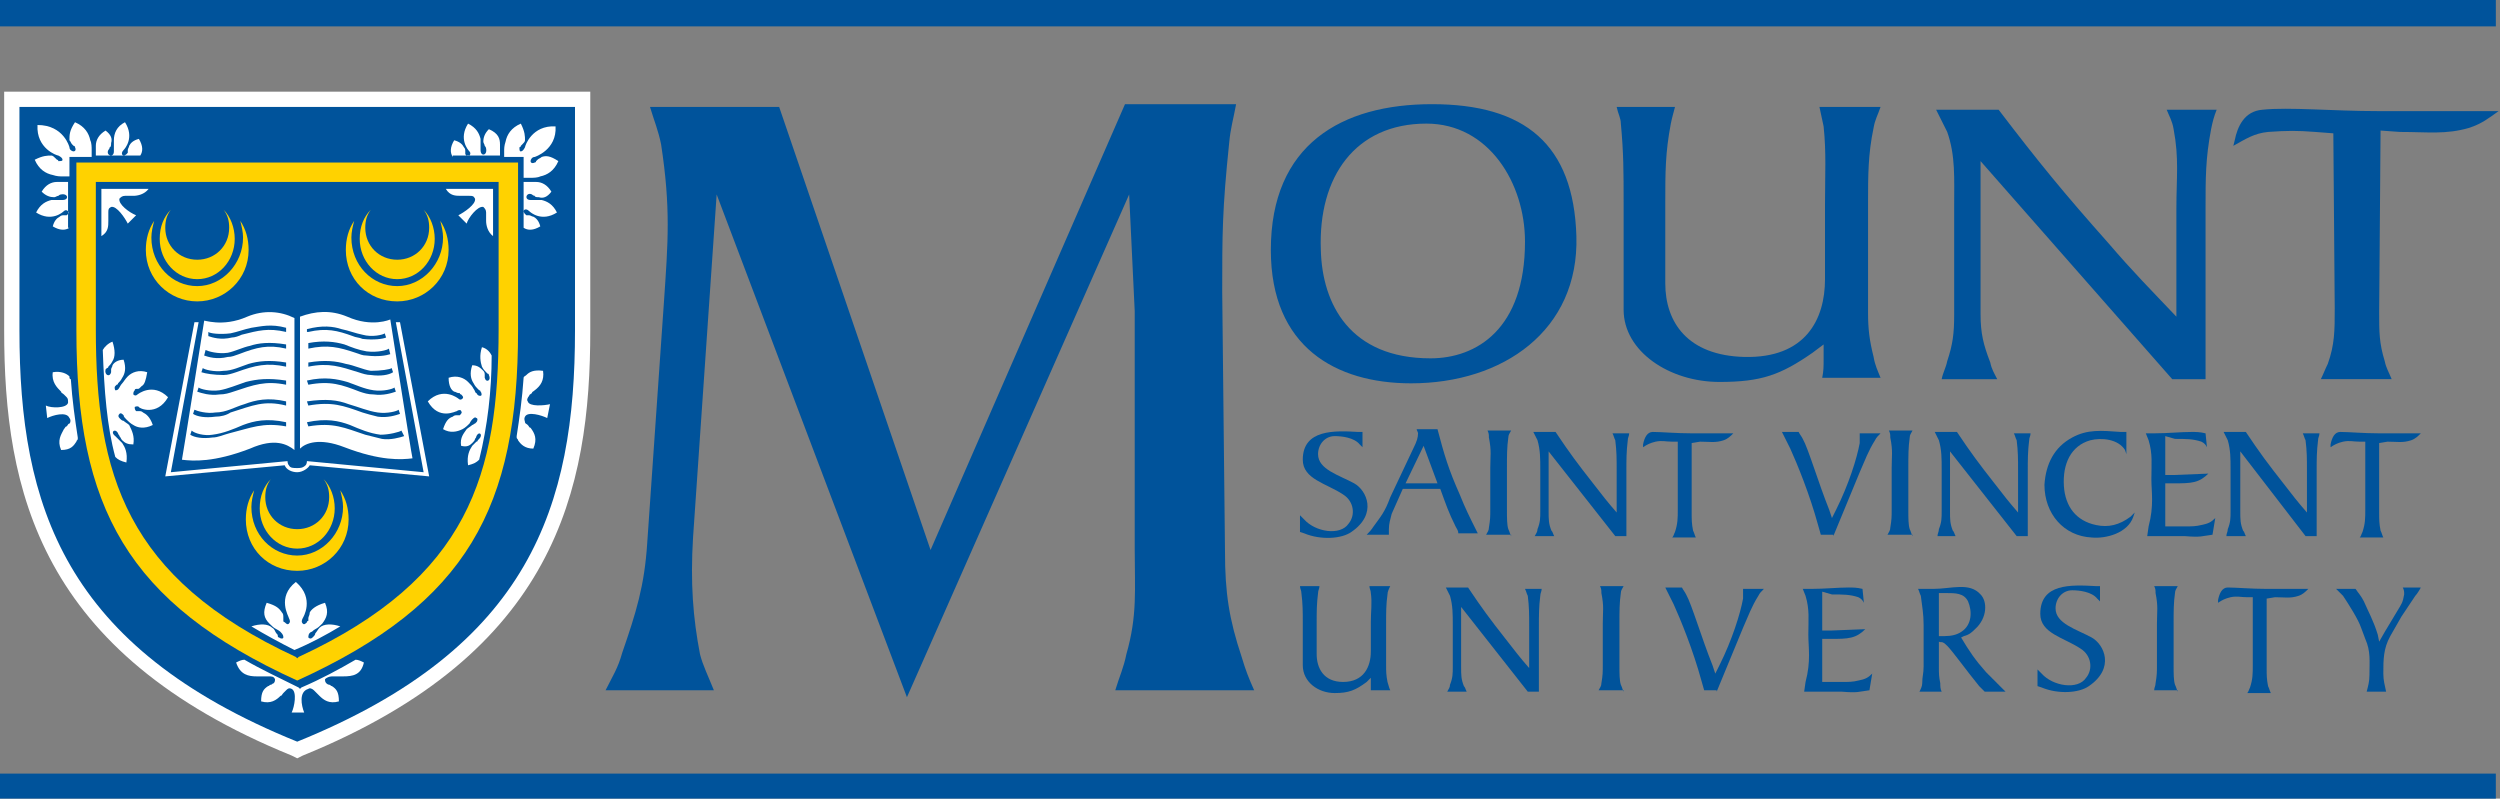 <?xml version="1.0" encoding="utf-8"?>
<!-- Generator: Adobe Illustrator 18.1.0, SVG Export Plug-In . SVG Version: 6.00 Build 0)  -->
<!DOCTYPE svg PUBLIC "-//W3C//DTD SVG 1.1//EN" "http://www.w3.org/Graphics/SVG/1.1/DTD/svg11.dtd">
<svg version="1.1" xmlns="http://www.w3.org/2000/svg" xmlns:xlink="http://www.w3.org/1999/xlink" x="0px" y="0px"
	 viewBox="0 0 180 57.5" enable-background="new 0 0 180 57.5" xml:space="preserve">
<rect x="0" y="0" width="180" height="57.5" fill="#808080" stroke="none"/>
<g id="Background" display="none">
	<rect x="-83.3" y="-151.5" display="inline" fill="#BCBEC0" width="360" height="360"/>
</g>
<g id="Logo">
	<g>
		<g>
			<g>
				<path fill-rule="evenodd" clip-rule="evenodd" fill="#00539B" d="M21.2,53.9C4.3,47,0.9,36.9,0.9,23.8V7.1h41v16.7
					c0,13.1-3.5,23.3-20.3,30.1L21.4,54L21.2,53.9z"/>
				<path fill="#FFFFFF" d="M41.4,7.7v16.1c0,12.6-3.2,22.8-20,29.6c-16.8-6.8-20-17-20-29.6V7.7H41.4 M42.5,6.6h-1.1h-40H0.3v1.1
					v16.1C0.3,35.3,2.8,47,21,54.4l0.4,0.2l0.4-0.2C40,47,42.5,35.3,42.5,23.8V7.7V6.6L42.5,6.6z"/>
			</g>
			<g>
				<path fill-rule="evenodd" clip-rule="evenodd" fill="#FFFFFF" d="M28.8,23.2l2.1,11.1l-8.6-0.8c-0.1,0.2-0.5,0.5-0.9,0.5
					c-0.4,0-0.8-0.2-0.9-0.5l-8.6,0.8L14,23.2h0.3l-2,10.8l8.4-0.8c0,0,0,0.2,0.1,0.3c0.1,0.2,0.3,0.2,0.6,0.2c0.2,0,0.4,0,0.6-0.2
					c0.1-0.1,0.1-0.3,0.1-0.3l8.4,0.8l-2-10.8H28.8z"/>
				<path fill-rule="evenodd" clip-rule="evenodd" fill="#FFFFFF" d="M20.6,29.2l0-0.3c-1.3-0.3-2.2-0.1-3,0.2
					c-0.7,0.2-1.3,0.6-2.1,0.6c-0.6,0.1-1.3-0.1-1.5-0.2l-0.1,0.3c0.3,0.2,0.9,0.3,1.6,0.2c0.4,0,0.8-0.1,1.1-0.3
					C18.2,29.2,19,28.8,20.6,29.2z M20.6,30.7l0-0.3c-1.4-0.3-2.3-0.1-3.1,0.2c-0.7,0.3-1.4,0.6-2.2,0.7c-0.6,0.1-1.3-0.1-1.5-0.3
					l-0.1,0.3c0.3,0.2,0.9,0.3,1.6,0.2c0.4,0,0.8-0.2,1.2-0.3C18.1,30.8,18.9,30.4,20.6,30.7z M20.6,23.9v-0.3
					c-1.1-0.3-1.8-0.1-2.5,0c-0.5,0.1-1,0.3-1.5,0.4c-0.8,0.1-1.5,0-1.6-0.1L15,24.2c0.3,0.1,0.9,0.3,1.7,0.1c0.2,0,0.5-0.1,0.7-0.2
					C18.6,23.8,19.3,23.6,20.6,23.9z M20.6,25.1v-0.3c-1.2-0.2-2-0.1-2.6,0.1c-0.5,0.1-1.1,0.4-1.6,0.5c-0.7,0.1-1.4-0.1-1.6-0.2
					l-0.1,0.4c0.3,0.1,0.9,0.3,1.7,0.1c0.3,0,0.5-0.1,0.8-0.2C18.5,25,19.3,24.8,20.6,25.1z M20.6,26.4l0-0.3
					c-1.2-0.2-2-0.1-2.7,0.1c-0.6,0.2-1.2,0.5-1.8,0.5c-0.7,0.1-1.4-0.1-1.5-0.2l-0.1,0.3c0.3,0.1,0.9,0.2,1.6,0.2
					c0.3,0,0.6-0.1,0.9-0.2C18.4,26.3,19.2,26.1,20.6,26.4z M20.6,27.7l0-0.3c-1.3-0.2-2.1-0.1-2.9,0.1c-0.6,0.2-1.3,0.5-1.9,0.6
					c-0.7,0.1-1.4-0.1-1.5-0.2l-0.1,0.3c0.3,0.1,0.9,0.3,1.6,0.2c0.4,0,0.7-0.1,1-0.2C18.3,27.7,19.1,27.4,20.6,27.7z M17.8,22.8
					c1.2-0.5,2.4-0.4,3.4,0.1v9.5c-0.5-0.4-1.4-0.9-3.2-0.1c-2.6,1-4.1,0.9-4.9,0.8c0.1-0.5,1.6-10,1.6-10
					C14.6,23,16,23.6,17.8,22.8z"/>
				<path fill-rule="evenodd" clip-rule="evenodd" fill="#FFFFFF" d="M22.2,30.7c1.8-0.3,2.6,0.1,4.1,0.6c0.4,0.1,0.8,0.2,1.2,0.3
					c0.6,0.1,1.3-0.1,1.6-0.2L28.9,31c-0.1,0.1-0.9,0.3-1.5,0.3c-0.8-0.1-1.5-0.4-2.2-0.7c-0.8-0.3-1.7-0.5-3.1-0.2L22.2,30.7z
					 M22.2,29.2c1.7-0.3,2.5,0,3.9,0.5c0.3,0.1,0.7,0.2,1.1,0.3c0.7,0.1,1.3-0.1,1.6-0.2l-0.1-0.3c-0.1,0.1-0.8,0.3-1.5,0.2
					c-0.7-0.1-1.4-0.4-2.1-0.6c-0.8-0.3-1.6-0.4-3-0.2L22.2,29.2z M22.2,23.9c1.3-0.3,2.1-0.1,3.2,0.3c0.2,0.1,0.5,0.1,0.7,0.2
					c0.8,0.1,1.5,0,1.7-0.1l-0.1-0.3c-0.1,0.1-0.9,0.3-1.6,0.1c-0.5-0.1-1-0.3-1.5-0.4c-0.6-0.2-1.4-0.3-2.5,0V23.9z M22.2,25.1
					c1.4-0.3,2.2-0.1,3.4,0.3c0.3,0.1,0.5,0.2,0.8,0.2c0.8,0.1,1.4,0,1.7-0.1L28,25.1c-0.1,0.1-0.8,0.3-1.6,0.2
					c-0.6-0.1-1.1-0.3-1.6-0.5c-0.7-0.2-1.5-0.3-2.6-0.1V25.1z M22.2,26.4c1.5-0.3,2.3,0,3.6,0.4c0.3,0.1,0.6,0.2,0.9,0.2
					c0.7,0.1,1.3,0,1.6-0.2l-0.1-0.3c-0.1,0.1-0.8,0.2-1.5,0.2c-0.6-0.1-1.2-0.4-1.8-0.5c-0.7-0.2-1.5-0.3-2.7-0.1L22.2,26.4z
					 M22.2,27.7c1.6-0.3,2.4,0,3.7,0.5c0.3,0.1,0.6,0.2,1,0.2c0.7,0.1,1.3-0.1,1.6-0.2l-0.1-0.3c-0.1,0.1-0.8,0.3-1.5,0.2
					c-0.7-0.1-1.3-0.4-1.9-0.6c-0.7-0.2-1.6-0.4-2.9-0.1L22.2,27.7z M25,22.8c1.8,0.8,3.1,0.2,3.1,0.2c0,0,1.5,9.6,1.6,10
					c-0.8,0.1-2.3,0.2-4.9-0.8c-1.8-0.7-2.8-0.3-3.2,0.1v-9.5C22.7,22.4,23.8,22.3,25,22.8z"/>
			</g>
			<g>
				<path fill-rule="evenodd" clip-rule="evenodd" fill="#FFFFFF" d="M7.4,25.2c0.1-0.2,0.4-0.5,0.7-0.6c0.2,0.6,0.2,1.1,0,1.4
					c-0.1,0.2-0.2,0.3-0.3,0.4c0,0.1-0.1,0.1-0.1,0.1c0,0-0.1,0.1-0.1,0.1C7.5,27,7.9,27.2,8,26.8c0,0,0-0.1,0-0.2
					c0-0.1,0.1-0.2,0.1-0.3c0.1-0.2,0.4-0.4,0.8-0.4c0.2,0.6,0.1,1-0.1,1.3c-0.1,0.2-0.2,0.3-0.3,0.4c0,0.1-0.1,0.1-0.1,0.1
					c0,0-0.1,0.1-0.1,0.1c-0.1,0.1,0,0.3,0,0.3c0.1,0,0.2,0,0.3-0.2c0,0,0.1-0.2,0.2-0.3c0.1-0.1,0.2-0.3,0.4-0.5
					c0.3-0.3,0.8-0.5,1.4-0.3c-0.1,0.6-0.2,0.9-0.4,1C10,28,10,28,9.9,28c0,0-0.1,0-0.1,0c0,0-0.1,0-0.1,0.1
					c-0.1,0.1-0.1,0.2-0.1,0.3c0.1,0.1,0.2,0.1,0.3,0c0,0,1.1-0.9,2.2,0.2C11.3,30,10,29.4,10,29.3c-0.1-0.1-0.3,0-0.3,0
					c0,0.1,0,0.2,0.1,0.3c0,0,0.1,0,0.1,0c0,0,0.1,0,0.1,0c0.1,0,0.2,0,0.3,0.1c0.2,0.1,0.5,0.3,0.7,0.9c-0.6,0.3-1.1,0.2-1.4,0
					c-0.2-0.1-0.4-0.3-0.5-0.4c-0.1-0.1-0.2-0.2-0.2-0.3c-0.1-0.1-0.2-0.2-0.3-0.1c-0.1,0.1-0.1,0.2,0,0.3c0,0,0.1,0.1,0.1,0.1
					c0,0,0.1,0.1,0.2,0.1c0.1,0.1,0.3,0.2,0.4,0.3C9.5,31,9.7,31.4,9.6,32C9.2,32,9,31.9,8.8,31.7c-0.1-0.1-0.1-0.2-0.2-0.3
					c0-0.1-0.1-0.1-0.1-0.2c-0.2-0.4-0.6-0.1-0.2,0.2c0,0,0.1,0.1,0.1,0.1c0,0,0.1,0.1,0.1,0.1c0.1,0.1,0.2,0.2,0.3,0.3
					c0.2,0.3,0.4,0.7,0.3,1.4c-0.4-0.1-0.6-0.2-0.8-0.4C7.7,30.7,7.5,28.1,7.4,25.2z M3.4,30.1l-0.1-0.9c0.4,0.2,1.5,0.2,1.6-0.2
					c0-0.2,0-0.3-0.1-0.4c-0.1-0.1-0.1-0.1-0.2-0.2c-0.1-0.1-0.2-0.1-0.2-0.2c-0.3-0.3-0.7-0.7-0.6-1.4c0.6-0.1,1,0.1,1.2,0.3
					C5,27.2,5,27.3,5.1,27.3l0,0c0.1,1.5,0.3,2.9,0.5,4.2l0,0.1c0,0.1-0.1,0.1-0.1,0.2c-0.2,0.3-0.4,0.6-1.1,0.6
					c-0.3-0.7,0-1.1,0.2-1.5c0.1-0.1,0.1-0.2,0.2-0.2c0.1-0.1,0.1-0.2,0.2-0.2c0.1-0.1,0.1-0.3,0-0.4C4.8,29.6,3.8,29.9,3.4,30.1z"
					/>
				<path fill-rule="evenodd" clip-rule="evenodd" fill="#FFFFFF" d="M34.5,33.1c-0.2,0.2-0.4,0.3-0.8,0.4c-0.1-0.7,0.1-1.1,0.3-1.4
					c0.1-0.1,0.2-0.2,0.3-0.3c0.1,0,0.1-0.1,0.1-0.1c0,0,0.1-0.1,0.1-0.1c0.3-0.3,0-0.6-0.2-0.2c0,0,0,0.1-0.1,0.2
					c0,0.1-0.1,0.2-0.2,0.3c-0.2,0.2-0.4,0.3-0.8,0.2c-0.1-0.6,0.2-0.9,0.4-1.2c0.1-0.1,0.3-0.2,0.4-0.3c0.1,0,0.1-0.1,0.2-0.1
					c0,0,0.1-0.1,0.1-0.1c0.1-0.1,0.1-0.3,0-0.3c-0.1-0.1-0.2,0-0.3,0.1c0,0-0.1,0.1-0.2,0.3c-0.1,0.1-0.3,0.3-0.5,0.4
					c-0.4,0.2-0.9,0.3-1.4,0c0.2-0.6,0.4-0.8,0.7-0.9c0.1-0.1,0.2-0.1,0.3-0.1c0,0,0.1,0,0.1,0c0,0,0.1,0,0.1,0
					c0.1-0.1,0.2-0.2,0.1-0.3c0-0.1-0.2-0.1-0.3,0c-0.1,0-1.3,0.7-2.1-0.7c1.1-1.1,2.2-0.2,2.2-0.2c0.1,0.1,0.2,0.1,0.3,0
					c0.1-0.1,0-0.2-0.1-0.3c0,0-0.1,0-0.1-0.1c0,0-0.1,0-0.1,0c-0.1,0-0.2-0.1-0.3-0.1c-0.2-0.1-0.4-0.4-0.4-1
					c0.6-0.2,1.1,0,1.4,0.3c0.2,0.2,0.3,0.3,0.4,0.5c0.1,0.1,0.1,0.3,0.2,0.3c0.1,0.2,0.2,0.2,0.3,0.2c0.1,0,0.1-0.2,0-0.3
					c0,0,0-0.1-0.1-0.1c0,0-0.1-0.1-0.1-0.1c-0.1-0.1-0.2-0.2-0.3-0.4c-0.2-0.3-0.3-0.7-0.1-1.3c0.4,0,0.6,0.2,0.8,0.4
					c0.1,0.1,0.1,0.2,0.1,0.3c0,0.1,0,0.2,0,0.2c0.1,0.4,0.5,0.2,0.3-0.2c0,0,0-0.1-0.1-0.1c0,0-0.1-0.1-0.1-0.1
					c-0.1-0.1-0.2-0.2-0.3-0.4c-0.1-0.3-0.2-0.8,0-1.4c0.4,0.1,0.6,0.4,0.7,0.6C35.4,28.1,35.1,30.7,34.5,33.1z M39.4,30.1
					C39,29.9,38,29.6,37.8,30c-0.1,0.2,0,0.3,0,0.4c0,0.1,0.1,0.1,0.2,0.2c0.1,0.1,0.1,0.2,0.2,0.2c0.3,0.4,0.5,0.8,0.2,1.5
					c-0.6,0-0.9-0.3-1.1-0.6c0-0.1-0.1-0.1-0.1-0.2c0,0,0,0,0-0.1c0.2-1.3,0.4-2.7,0.5-4.2l0,0c0-0.1,0.1-0.1,0.2-0.2
					c0.2-0.2,0.5-0.4,1.2-0.3c0.1,0.7-0.2,1.1-0.6,1.4c-0.1,0.1-0.2,0.1-0.2,0.2c-0.1,0.1-0.2,0.1-0.2,0.2c-0.1,0.1-0.2,0.3-0.1,0.4
					c0.1,0.4,1.2,0.3,1.6,0.2L39.4,30.1z"/>
				<path fill-rule="evenodd" clip-rule="evenodd" fill="#FFFFFF" d="M18.1,45.1c0.6-0.2,1.2-0.2,1.5,0.1c0.2,0.1,0.2,0.3,0.3,0.4
					c0.1,0.1,0.1,0.1,0.1,0.2c0,0.1,0.1,0.1,0.1,0.1c0.1,0.1,0.3,0.1,0.3,0c0-0.1,0-0.2-0.2-0.4c0,0-0.1-0.1-0.3-0.2
					c-0.2-0.1-0.3-0.2-0.5-0.4c-0.4-0.4-0.5-0.8-0.2-1.5c0.7,0.2,0.9,0.4,1.1,0.7c0.1,0.1,0.1,0.2,0.1,0.4c0,0.1,0,0.1,0,0.2
					c0,0,0,0.1,0.1,0.1c0.1,0.1,0.2,0.2,0.3,0.1c0.1-0.1,0.1-0.2,0-0.4c0-0.1-0.9-1.5,0.5-2.6c1.4,1.2,0.5,2.6,0.5,2.6
					c-0.1,0.2-0.1,0.3,0,0.4c0.1,0.1,0.2,0,0.3-0.1c0,0,0-0.1,0.1-0.1c0,0,0-0.1,0-0.2c0-0.1,0.1-0.2,0.1-0.4
					c0.1-0.2,0.4-0.5,1.1-0.7c0.3,0.7,0.1,1.1-0.2,1.5c-0.2,0.2-0.3,0.3-0.5,0.4c-0.2,0.1-0.2,0.2-0.3,0.2c-0.2,0.1-0.2,0.3-0.2,0.4
					c0.1,0.1,0.2,0.1,0.3,0c0,0,0.1-0.1,0.1-0.1c0,0,0.1-0.1,0.1-0.2c0.1-0.1,0.2-0.3,0.3-0.4c0.3-0.3,0.9-0.3,1.5-0.1
					c-1,0.6-2.1,1.2-3.3,1.7C20.2,46.3,19.1,45.7,18.1,45.1z M21.9,51.3h-0.9c0.2-0.4,0.4-1.5,0-1.7c-0.2-0.1-0.3,0-0.4,0.1
					c-0.1,0.1-0.1,0.1-0.2,0.2c-0.1,0.1-0.1,0.2-0.2,0.2c-0.3,0.3-0.7,0.6-1.4,0.4c0-0.7,0.2-0.9,0.5-1.1c0.1,0,0.1-0.1,0.2-0.1
					c0.1,0,0.1-0.1,0.2-0.1c0.1-0.1,0.1-0.2,0.1-0.3c-0.1-0.2-0.2-0.2-0.5-0.2c-0.2,0-0.5,0-0.8,0c-0.6,0-1.2-0.1-1.5-1
					c0.2-0.1,0.4-0.2,0.6-0.2c1.2,0.7,2.5,1.3,3.9,2l0.1,0.1l0.1-0.1c1.4-0.6,2.7-1.3,3.9-2c0.2,0,0.4,0.1,0.6,0.2
					c-0.2,0.9-0.8,1-1.5,1c-0.3,0-0.6,0-0.8,0c-0.2,0-0.4,0.1-0.5,0.2c0,0.1,0,0.2,0.1,0.3c0,0,0.1,0.1,0.2,0.1
					c0.1,0,0.1,0.1,0.2,0.1c0.3,0.2,0.5,0.4,0.5,1.1c-0.7,0.2-1.1-0.1-1.4-0.4c-0.1-0.1-0.2-0.2-0.2-0.2c-0.1-0.1-0.1-0.1-0.2-0.2
					c-0.1-0.1-0.3-0.2-0.4-0.1C21.5,49.8,21.7,50.8,21.9,51.3z"/>
				<path fill-rule="evenodd" clip-rule="evenodd" fill="#FFFFFF" d="M6.9,11.3C6.9,11.2,6.9,11.2,6.9,11.3c0-0.1,0-0.2,0-0.3
					c0-0.2,0-0.3,0-0.5c0-0.4,0.2-0.8,0.7-1.1c0.4,0.3,0.5,0.6,0.4,0.9c0,0.1,0,0.3-0.1,0.3c0,0.1-0.1,0.2-0.1,0.2
					c-0.2,0.4,0.4,0.6,0.4,0.1c0,0,0-0.1,0-0.1c0-0.1,0-0.1,0-0.2c0-0.2,0-0.3,0-0.5C8.2,9.6,8.4,9.1,9,8.8c0.7,1.1,0,1.9-0.1,2
					c-0.3,0.3,0,0.6,0.3,0.2c0,0,0-0.1,0-0.1c0,0,0-0.1,0-0.1c0-0.1,0.1-0.2,0.1-0.3c0.1-0.2,0.3-0.4,0.7-0.5
					c0.3,0.5,0.3,0.9,0.1,1.2H6.9z M5,12.7C5,12.7,5,12.7,5,12.7c-0.1,0-0.3,0-0.5,0c-0.2,0-0.4,0-0.7-0.1c-0.5-0.1-1-0.4-1.3-1.1
					c0.6-0.3,0.9-0.3,1.2-0.3c0.1,0,0.2,0.1,0.3,0.2c0,0,0.1,0.1,0.1,0.1c0,0,0.1,0,0.1,0.1c0.2,0,0.3,0,0.3-0.1
					c0-0.1-0.1-0.2-0.3-0.3c-0.1,0-1.6-0.5-1.5-2.2C4.6,9,5,10.6,5,10.6c0,0.2,0.2,0.3,0.3,0.3c0.1,0,0.2-0.1,0.1-0.3
					c0,0,0-0.1-0.1-0.1c0,0-0.1-0.1-0.1-0.1c-0.1-0.1-0.1-0.2-0.2-0.3C5,9.7,5,9.4,5.4,8.8c0.7,0.3,1,0.8,1.1,1.3
					c0.1,0.2,0.1,0.5,0.1,0.7c0,0.2,0,0.3,0,0.4c0,0,0,0,0,0.1H5V12.7z M5,16.4c-0.3,0.2-0.7,0.2-1.2-0.1c0.1-0.4,0.3-0.6,0.5-0.7
					c0.1-0.1,0.2-0.1,0.3-0.1c0,0,0.1,0,0.1,0c0,0,0.1,0,0.1,0c0.3-0.2,0-0.5-0.2-0.3c-0.1,0.1-0.9,0.8-2,0.1
					c0.3-0.6,0.7-0.8,1.1-0.9c0.2,0,0.4,0,0.5,0c0.1,0,0.1,0,0.2,0c0.1,0,0.1,0,0.1,0c0.5,0,0.4-0.5-0.1-0.4c0,0-0.1,0-0.2,0.1
					c-0.1,0-0.2,0.1-0.3,0.1c-0.3,0-0.6-0.1-0.9-0.4c0.3-0.5,0.7-0.7,1.1-0.7c0.2,0,0.4,0,0.5,0c0.1,0,0.2,0,0.2,0c0,0,0.1,0,0.1,0
					V16.4z M9.2,16.1c-0.2-0.4-0.8-1.3-1.2-1.2c-0.2,0.1-0.2,0.2-0.2,0.4c0,0.1,0,0.2,0,0.3c0,0.1,0,0.2,0,0.3c0,0.4,0,0.8-0.5,1.1
					v-3.4h3.4c-0.3,0.4-0.8,0.5-1.1,0.5c-0.1,0-0.2,0-0.3,0c-0.1,0-0.2,0-0.3,0c-0.2,0-0.3,0.1-0.4,0.2c-0.1,0.4,0.7,1,1.2,1.2
					L9.2,16.1z"/>
				<path fill-rule="evenodd" clip-rule="evenodd" fill="#FFFFFF" d="M37.8,13.1C37.8,13.1,37.9,13.1,37.8,13.1c0.2,0,0.2,0,0.3,0
					c0.2,0,0.3,0,0.5,0c0.4,0,0.8,0.2,1.1,0.7c-0.3,0.4-0.6,0.5-0.9,0.4c-0.1,0-0.3,0-0.3-0.1c-0.1,0-0.2-0.1-0.2-0.1
					c-0.4-0.2-0.6,0.4-0.1,0.4c0,0,0.1,0,0.1,0c0.1,0,0.1,0,0.2,0c0.2,0,0.3,0,0.5,0c0.4,0.1,0.8,0.3,1.1,0.9c-1.1,0.7-1.9,0-2-0.1
					c-0.3-0.3-0.6,0-0.2,0.3c0,0,0.1,0,0.1,0c0,0,0.1,0,0.1,0c0.1,0,0.2,0.1,0.3,0.1c0.2,0.1,0.4,0.3,0.5,0.7
					c-0.5,0.3-0.9,0.3-1.2,0.1V13.1z M36.3,11.3C36.3,11.2,36.3,11.2,36.3,11.3c0-0.1,0-0.3,0-0.4c0-0.2,0-0.4,0.1-0.7
					c0.1-0.5,0.4-1,1.1-1.3c0.3,0.6,0.3,0.9,0.3,1.2c0,0.1-0.1,0.2-0.2,0.3c0,0-0.1,0.1-0.1,0.1c0,0,0,0.1-0.1,0.1
					c0,0.2,0,0.3,0.1,0.3c0.1,0,0.2-0.1,0.3-0.3c0-0.1,0.5-1.6,2.2-1.5c0.1,1.7-1.5,2.2-1.5,2.2c-0.2,0-0.3,0.2-0.3,0.3
					c0,0.1,0.1,0.2,0.3,0.1c0,0,0.1,0,0.1-0.1c0,0,0.1-0.1,0.1-0.1c0.1-0.1,0.2-0.1,0.3-0.2c0.3-0.1,0.6-0.1,1.2,0.3
					c-0.3,0.7-0.8,1-1.3,1.1c-0.2,0.1-0.5,0.1-0.7,0.1c-0.2,0-0.3,0-0.4,0c0,0,0,0-0.1,0v-1.5H36.3z M32.6,11.3
					c-0.2-0.3-0.2-0.7,0.1-1.2c0.4,0.1,0.6,0.3,0.7,0.5c0.1,0.1,0.1,0.2,0.1,0.3c0,0,0,0.1,0,0.1c0,0,0,0.1,0,0.1
					c0.2,0.3,0.5,0,0.3-0.2c-0.1-0.1-0.8-0.9-0.1-2c0.6,0.3,0.8,0.7,0.9,1.1c0,0.2,0,0.4,0,0.5c0,0.1,0,0.1,0,0.2c0,0.1,0,0.1,0,0.1
					c0,0.5,0.5,0.4,0.4-0.1c0,0,0-0.1-0.1-0.2c0-0.1-0.1-0.2-0.1-0.3c0-0.3,0.1-0.6,0.4-0.9C35.9,9.6,36,10,36,10.4
					c0,0.2,0,0.4,0,0.5c0,0.1,0,0.2,0,0.2c0,0,0,0.1,0,0.1H32.6z M33.6,16.1L33,15.5c0.4-0.2,1.3-0.8,1.2-1.2
					c-0.1-0.2-0.2-0.2-0.4-0.2c-0.1,0-0.2,0-0.3,0c-0.1,0-0.2,0-0.3,0c-0.4,0-0.8,0-1.1-0.5h3.4V17c-0.4-0.3-0.5-0.8-0.5-1.1
					c0-0.1,0-0.2,0-0.3c0-0.1,0-0.2,0-0.3c0-0.2-0.1-0.3-0.2-0.4C34.4,14.8,33.7,15.7,33.6,16.1z"/>
			</g>
			<path fill="#FFD200" d="M35.9,13.1h-29v10.6c0,10.4,2.1,17.9,14.4,23.6l0.1,0.1l0.1-0.1c12.3-5.7,14.4-13.2,14.4-23.6V13.1z
				 M21.4,49C9.1,43.4,5.5,36.5,5.5,23.8V11.7h31.8v12.1C37.3,36.5,33.7,43.4,21.4,49z"/>
			<g>
				<g>
					<g>
						<path fill="#FFD200" d="M12.3,15.1c-0.3,0.4-0.4,0.8-0.4,1.3c0,1.3,1,2.3,2.3,2.3c1.3,0,2.3-1,2.3-2.3c0-0.5-0.1-0.9-0.4-1.3
							c0.5,0.5,0.8,1.3,0.8,2.1c0,1.6-1.2,2.9-2.7,2.9c-1.5,0-2.7-1.3-2.7-2.9C11.5,16.3,11.8,15.6,12.3,15.1z"/>
						<path fill="#FFD200" d="M10.5,18c0-0.8,0.2-1.5,0.6-2.1c-0.1,0.4-0.2,0.8-0.2,1.2c0,2,1.5,3.5,3.3,3.5c1.8,0,3.3-1.6,3.3-3.5
							c0-0.4-0.1-0.8-0.2-1.2c0.4,0.6,0.6,1.3,0.6,2.1c0,2.1-1.7,3.7-3.7,3.7C12.2,21.7,10.5,20.1,10.5,18z"/>
					</g>
					<g>
						<path fill="#FFD200" d="M26.7,15.1c-0.3,0.4-0.4,0.8-0.4,1.3c0,1.3,1,2.3,2.3,2.3c1.3,0,2.3-1,2.3-2.3c0-0.5-0.1-0.9-0.4-1.3
							c0.5,0.5,0.8,1.3,0.8,2.1c0,1.6-1.2,2.9-2.7,2.9c-1.5,0-2.7-1.3-2.7-2.9C25.9,16.3,26.2,15.6,26.7,15.1z"/>
						<path fill="#FFD200" d="M24.9,18c0-0.8,0.2-1.5,0.6-2.1c-0.1,0.4-0.2,0.8-0.2,1.2c0,2,1.5,3.5,3.3,3.5c1.8,0,3.3-1.6,3.3-3.5
							c0-0.4-0.1-0.8-0.2-1.2c0.4,0.6,0.6,1.3,0.6,2.1c0,2.1-1.7,3.7-3.7,3.7C26.5,21.7,24.9,20.1,24.9,18z"/>
					</g>
				</g>
				<g>
					<path fill="#FFD200" d="M19.5,34.5c-0.3,0.4-0.4,0.8-0.4,1.3c0,1.3,1,2.3,2.3,2.3c1.3,0,2.3-1,2.3-2.3c0-0.5-0.1-0.9-0.4-1.3
						c0.5,0.5,0.8,1.3,0.8,2.1c0,1.6-1.2,2.9-2.7,2.9c-1.5,0-2.7-1.3-2.7-2.9C18.7,35.7,19,35,19.5,34.5z"/>
					<path fill="#FFD200" d="M17.7,37.4c0-0.8,0.2-1.5,0.6-2.1c-0.1,0.4-0.2,0.8-0.2,1.2c0,2,1.5,3.5,3.3,3.5c1.8,0,3.3-1.6,3.3-3.5
						c0-0.4-0.1-0.8-0.2-1.2c0.4,0.6,0.6,1.3,0.6,2.1c0,2.1-1.7,3.7-3.7,3.7C19.3,41.1,17.7,39.5,17.7,37.4z"/>
				</g>
			</g>
		</g>
		<g>
			<path fill-rule="evenodd" clip-rule="evenodd" fill="#00539B" d="M67,39.6L56.1,7.7h-9.3c0.3,1,0.6,1.7,0.8,2.7
				c0.7,4.6,0.5,7,0.2,11.4l-1.2,17.3c-0.2,3.1-0.8,5-1.8,7.9c-0.3,1.1-0.7,1.7-1.2,2.7h7.8c-0.4-1-0.8-1.8-1-2.6
				c-0.5-2.6-0.7-5.1-0.5-8.4l1.7-24.7l13.7,36.2l16-36.2l0.4,8.4v17.1c0,3,0.2,4.8-0.6,7.6c-0.2,1-0.5,1.6-0.8,2.6h10
				c-0.4-0.9-0.6-1.4-0.9-2.4c-0.9-2.7-1.2-4.6-1.2-7.6l-0.2-18.7c0-4.1,0-5.9,0.5-10.7c0.1-1.1,0.3-1.7,0.5-2.8h-8L67,39.6z"/>
			<g>
				<g>
					<g>
						<path fill-rule="evenodd" clip-rule="evenodd" fill="#00539B" d="M98.7,48.8c0,0.2,0,0.2,0,0.4c0,0.2,0,0.3,0,0.5h1.4
							c-0.1-0.2-0.1-0.3-0.2-0.6c-0.1-0.5-0.1-0.8-0.1-1.2v-3c0-0.8,0-1.4,0.1-2.1c0-0.2,0.1-0.4,0.2-0.6h-1.5
							c0,0.2,0.1,0.3,0.1,0.5c0.1,0.7,0,1.3,0,2.1l0,2.1c0,1.1-0.5,2.2-2,2.2c-1.4,0-1.9-1-1.9-2v-2.2c0-0.9,0-1.4,0.1-2.2
							c0-0.2,0.1-0.3,0.1-0.5h-1.4c0,0.2,0.1,0.3,0.1,0.5c0.1,0.8,0.1,1.3,0.1,2.2v3c0,1.2,1.1,2,2.3,2c1,0,1.5-0.2,2.3-0.8
							L98.7,48.8z"/>
						<path fill-rule="evenodd" clip-rule="evenodd" fill="#00539B" d="M110,49.8h0.8v-4.7c0-0.8,0-1.4,0.1-2.2
							c0-0.2,0.1-0.3,0.1-0.5h-1.2c0.1,0.2,0.1,0.3,0.2,0.5c0.1,0.8,0.1,1.3,0.1,2.2v3c-0.7-0.8-1-1.2-1.7-2.1
							c-1.1-1.4-1.7-2.2-2.7-3.7h-1.6c0.1,0.2,0.2,0.4,0.3,0.6c0.2,0.7,0.2,1.3,0.2,2.1v3c0,0.5,0,0.8-0.2,1.3
							c0,0.2-0.1,0.3-0.2,0.5h1.4c-0.1-0.2-0.1-0.3-0.2-0.4c-0.2-0.5-0.2-0.8-0.2-1.4v-4.3L110,49.8z"/>
						<path fill-rule="evenodd" clip-rule="evenodd" fill="#00539B" d="M116.9,49.8c-0.1-0.2-0.1-0.3-0.2-0.5
							c-0.1-0.3-0.1-0.8-0.1-1.4v-3c0-0.9,0-1.5,0.1-2.2c0-0.2,0.1-0.3,0.2-0.5h-1.7c0.1,0.2,0.1,0.3,0.1,0.5c0.2,1,0.1,1.3,0.1,2.2
							v3c0,0.5,0,0.7-0.1,1.3c0,0.2-0.1,0.3-0.2,0.5H116.9z"/>
						<path fill-rule="evenodd" clip-rule="evenodd" fill="#00539B" d="M123.6,49.8l1.9-4.6c0.4-0.9,0.6-1.5,1.1-2.3
							c0.1-0.2,0.2-0.3,0.4-0.5h-1.5c0,0.3,0,0.5,0,0.7c-0.2,1.1-0.8,3-1.7,4.8l-0.3,0.6l-0.2-0.6c-0.8-2-1.5-4.4-1.9-5.1
							c-0.1-0.2-0.2-0.3-0.3-0.5h-1.2c0.2,0.4,0.4,0.8,0.6,1.2c0.5,1.1,1.4,3.3,2,5.5l0.2,0.7H123.6z"/>
						<path fill-rule="evenodd" clip-rule="evenodd" fill="#00539B" d="M131.9,42.8c0.8,0,1.3,0,1.9,0.2c0.2,0.1,0.3,0.2,0.4,0.4
							l-0.1-1c-0.4-0.1-0.7-0.1-1-0.1c-0.8,0-1.7,0.1-2.7,0.1l-0.6,0l0.2,0.5c0.3,1,0.2,1.7,0.2,2.8c0,0.9,0.2,1.9-0.2,3.4l-0.1,0.7
							h0.5c0.9,0,1.4,0,2.2,0c1.2,0.1,1.2,0,2-0.1l0.2-1.2c-0.3,0.3-0.5,0.4-1,0.5c-0.4,0.1-0.7,0.1-1.1,0.1h-1.5v-3.1h0.6
							c0.6,0,1.1,0,1.5-0.1c0.4-0.1,0.7-0.3,1-0.6l-2.5,0.1h-0.6v-2.8L131.9,42.8z"/>
						<path fill-rule="evenodd" clip-rule="evenodd" fill="#00539B" d="M141.4,45.8c0.4-0.1,0.6-0.3,0.8-0.5c0.9-0.8,0.9-2,0.4-2.5
							c-0.8-0.9-2.1-0.4-3.4-0.4l-1.1,0c0.1,0.2,0.1,0.3,0.2,0.5c0.1,0.8,0.2,1.3,0.2,2.1v3c0,0.5-0.1,0.7-0.1,1.2
							c0,0.2-0.1,0.4-0.2,0.6h1.6c-0.1-0.2-0.1-0.4-0.1-0.6c-0.1-0.5-0.1-0.7-0.1-1.2l0-1.8c0.2,0.1,0.2-0.1,0.6,0.3
							c0.4,0.4,1.4,1.8,2.3,2.9l0.4,0.4h1.5l-0.2-0.2c-0.5-0.5-0.7-0.7-1.2-1.2c-0.8-0.9-1.2-1.5-1.8-2.5L141.4,45.8z M141.2,45.5
							c-0.3,0.2-0.7,0.3-1.2,0.3h-0.4l0-3.1l0.5,0c0.7,0,1.3,0,1.6,0.6C142,44,142,45,141.2,45.5z"/>
						<path fill-rule="evenodd" clip-rule="evenodd" fill="#00539B" d="M150.9,42.2c-1.8-0.1-4-0.2-4,2c0,1.4,1.7,1.7,2.9,2.5
							c0.8,0.5,0.9,1.5,0.4,2.1c-0.6,0.9-2.4,0.6-3.2-0.3l-0.3-0.3l0,1.2l0.3,0.1c1.2,0.5,2.7,0.4,3.4-0.1c1.9-1.3,1.1-3,0.2-3.5
							c-1.1-0.6-2.6-1-2.6-2.1c0-0.7,0.5-1.3,1.2-1.3c0.5,0,1.4,0.1,1.8,0.6l0.2,0.2l0-1.1L150.9,42.2z"/>
						<path fill-rule="evenodd" clip-rule="evenodd" fill="#00539B" d="M156.8,49.8c-0.1-0.2-0.1-0.3-0.2-0.5
							c-0.1-0.3-0.1-0.8-0.1-1.4v-3c0-0.9,0-1.5,0.1-2.2c0-0.2,0.1-0.3,0.2-0.5h-1.7c0.1,0.2,0.1,0.3,0.1,0.5c0.2,1,0.1,1.3,0.1,2.2
							v3c0,0.5,0,0.7-0.1,1.3c0,0.2-0.1,0.3-0.1,0.5H156.8z"/>
						<path fill-rule="evenodd" clip-rule="evenodd" fill="#00539B" d="M163.8,43c0.7,0,1.1,0.1,1.7-0.1c0.3-0.1,0.5-0.3,0.7-0.5
							l-0.6,0l-2.4,0c-1.1,0-2.2-0.1-2.8-0.1c-0.4,0-0.6,0.4-0.7,0.9l0,0.2c0.3-0.2,0.5-0.3,0.9-0.4c0.5-0.1,0.7,0,1.2,0l0.4,0
							l0,4.9c0,0.6,0,1-0.2,1.6c-0.1,0.2-0.1,0.3-0.2,0.4h1.7c-0.1-0.2-0.1-0.3-0.2-0.5c-0.1-0.5-0.1-0.8-0.1-1.3l0-5L163.8,43z"/>
						<path fill-rule="evenodd" clip-rule="evenodd" fill="#00539B" d="M171.8,49.8c-0.1-0.5-0.2-0.8-0.2-1.3c0-1,0-1.8,0.5-2.7
							l0.8-1.4c0.2-0.3,0.8-1.2,1-1.5c0.1-0.1,0.3-0.4,0.4-0.6H173c0.1,0.2,0.1,0.3,0.1,0.5c-0.1,0.6-0.2,0.7-0.5,1.2l-0.9,1.5
							l-0.4,0.7l-0.1-0.5c-0.3-1-0.7-1.7-1-2.4c-0.2-0.4-0.4-0.6-0.6-0.9h-1.4c0.2,0.2,0.2,0.2,0.5,0.5c0.4,0.6,1.1,1.7,1.3,2.3
							l0.3,0.8c0.4,0.9,0.3,1.6,0.3,2.6c0,0.5-0.1,0.8-0.2,1.2H171.8z"/>
					</g>
					<g>
						<path fill-rule="evenodd" clip-rule="evenodd" fill="#00539B" d="M97.8,31.1c-1.7-0.1-4-0.2-4,2c0,1.4,1.7,1.7,2.9,2.5
							c0.8,0.5,0.9,1.5,0.4,2.1c-0.6,0.9-2.4,0.6-3.2-0.3l-0.3-0.3l0,1.2l0.3,0.1c1.2,0.5,2.7,0.4,3.4-0.1c1.9-1.3,1.1-3,0.2-3.5
							c-1.1-0.6-2.6-1-2.6-2.1c0-0.7,0.5-1.3,1.2-1.3c0.5,0,1.4,0.1,1.8,0.6l0.2,0.2l0-1.1L97.8,31.1z"/>
						<path fill-rule="evenodd" clip-rule="evenodd" fill="#00539B" d="M98.9,37.9c-0.2,0.3-0.3,0.4-0.5,0.6h1.6l0-0.1
							c0-0.1,0-0.2,0-0.3c0-0.4,0.1-0.7,0.2-1.1l0.8-1.8h2.7c0.4,1.1,0.6,1.7,1.1,2.7c0.1,0.2,0.2,0.3,0.2,0.5h1.4l-0.1-0.2
							c-0.5-1-0.8-1.6-1.2-2.6c-0.8-1.8-1.1-2.8-1.6-4.7h-1.5c0,0.1,0.1,0.2,0.1,0.3c0,0.3-0.1,0.6-0.3,1l-1.7,3.6
							C99.7,36.9,99.4,37.2,98.9,37.9z M102.5,32.1l1,2.7l-2.3,0L102.5,32.1z"/>
						<path fill-rule="evenodd" clip-rule="evenodd" fill="#00539B" d="M108.8,38.6c-0.1-0.2-0.1-0.3-0.2-0.5
							c-0.1-0.3-0.1-0.8-0.1-1.4v-3c0-0.9,0-1.5,0.1-2.2c0-0.2,0.1-0.3,0.2-0.5h-1.7c0.1,0.2,0.1,0.3,0.1,0.5c0.2,1,0.1,1.3,0.1,2.2
							v3c0,0.5,0,0.7-0.1,1.3c0,0.2-0.1,0.3-0.2,0.5H108.8z"/>
						<path fill-rule="evenodd" clip-rule="evenodd" fill="#00539B" d="M116.3,38.6h0.8v-4.7c0-0.8,0-1.4,0.1-2.2
							c0-0.2,0.1-0.3,0.1-0.5h-1.2c0.1,0.2,0.1,0.3,0.2,0.5c0.1,0.8,0.1,1.3,0.1,2.2v3c-0.7-0.8-1-1.2-1.7-2.1
							c-1.1-1.4-1.7-2.2-2.7-3.7h-1.6c0.1,0.2,0.2,0.4,0.3,0.6c0.2,0.7,0.2,1.3,0.2,2.1v3c0,0.5,0,0.8-0.2,1.3
							c0,0.2-0.1,0.3-0.2,0.5h1.4c-0.1-0.2-0.1-0.3-0.2-0.4c-0.2-0.5-0.2-0.8-0.2-1.4v-4.3L116.3,38.6z"/>
						<path fill-rule="evenodd" clip-rule="evenodd" fill="#00539B" d="M122.4,31.8c0.7,0,1.1,0.1,1.7-0.1c0.3-0.1,0.5-0.3,0.7-0.5
							l-0.6,0l-2.4,0c-1.1,0-2.2-0.1-2.8-0.1c-0.4,0-0.6,0.4-0.7,0.9l0,0.2c0.3-0.2,0.5-0.3,0.9-0.4c0.5-0.1,0.7,0,1.2,0l0.4,0
							l0,4.9c0,0.6,0,1-0.2,1.6c-0.1,0.2-0.1,0.3-0.2,0.4h1.7c-0.1-0.2-0.1-0.3-0.2-0.5c-0.1-0.5-0.1-0.8-0.1-1.3l0-5L122.4,31.8z"
							/>
						<path fill-rule="evenodd" clip-rule="evenodd" fill="#00539B" d="M132,38.6l1.9-4.6c0.4-0.9,0.6-1.5,1.1-2.3
							c0.1-0.2,0.2-0.3,0.4-0.5h-1.5c0,0.3,0,0.5,0,0.7c-0.2,1.1-0.8,3-1.7,4.8l-0.3,0.6l-0.2-0.6c-0.8-2-1.5-4.4-1.9-5.1
							c-0.1-0.2-0.2-0.3-0.3-0.5h-1.2c0.2,0.4,0.4,0.8,0.6,1.2c0.5,1.1,1.4,3.3,2,5.5l0.2,0.7H132z"/>
						<path fill-rule="evenodd" clip-rule="evenodd" fill="#00539B" d="M137.7,38.6c-0.1-0.2-0.1-0.3-0.2-0.5
							c-0.1-0.3-0.1-0.8-0.1-1.4v-3c0-0.9,0-1.5,0.1-2.2c0-0.2,0.1-0.3,0.2-0.5h-1.7c0.1,0.2,0.1,0.3,0.1,0.5c0.2,1,0.1,1.3,0.1,2.2
							v3c0,0.5,0,0.7-0.1,1.3c0,0.2-0.1,0.3-0.2,0.5H137.7z"/>
						<path fill-rule="evenodd" clip-rule="evenodd" fill="#00539B" d="M145.2,38.6h0.8v-4.7c0-0.8,0-1.4,0.1-2.2
							c0-0.2,0.1-0.3,0.1-0.5h-1.2c0.1,0.2,0.1,0.3,0.2,0.5c0.1,0.8,0.1,1.3,0.1,2.2v3c-0.7-0.8-1-1.2-1.7-2.1
							c-1.1-1.4-1.7-2.2-2.7-3.7h-1.6c0.1,0.2,0.2,0.4,0.3,0.6c0.2,0.7,0.2,1.3,0.2,2.1v3c0,0.5,0,0.8-0.2,1.3
							c0,0.2-0.1,0.3-0.1,0.5h1.3c-0.1-0.2-0.1-0.3-0.2-0.4c-0.2-0.5-0.2-0.8-0.2-1.4v-4.3L145.2,38.6z"/>
						<path fill-rule="evenodd" clip-rule="evenodd" fill="#00539B" d="M153.1,32.7v-1.6l-0.4,0c-1.4-0.1-2.4-0.2-3.5,0.4
							c-1.3,0.7-1.9,1.9-2,3.4c0,2.1,1.4,3.7,3.4,3.8c1,0.1,2.6-0.3,3-1.5l0.1-0.3l-0.3,0.3c-0.8,0.6-1.6,0.8-2.5,0.6
							c-1.4-0.3-2.2-1.3-2.3-2.8c-0.1-1.6,0.5-2.9,1.9-3.3c0.8-0.2,2-0.1,2.5,0.7L153.1,32.7z"/>
						<path fill-rule="evenodd" clip-rule="evenodd" fill="#00539B" d="M156.6,31.6c0.8,0,1.3,0,1.9,0.2c0.2,0.1,0.3,0.2,0.4,0.4
							l-0.1-1c-0.4-0.1-0.7-0.1-1-0.1c-0.8,0-1.7,0.1-2.7,0.1l-0.6,0l0.2,0.5c0.3,1,0.2,1.7,0.2,2.8c0,0.9,0.2,1.9-0.2,3.4l-0.1,0.7
							h0.5c0.9,0,1.4,0,2.2,0c1.2,0.1,1.2,0,2-0.1l0.2-1.2c-0.3,0.3-0.5,0.4-1,0.5c-0.4,0.1-0.7,0.1-1.1,0.1h-1.5v-3.1h0.6
							c0.6,0,1.1,0,1.5-0.1c0.4-0.1,0.7-0.3,1-0.6l-2.5,0.1h-0.6v-2.8L156.6,31.6z"/>
						<path fill-rule="evenodd" clip-rule="evenodd" fill="#00539B" d="M166,38.6h0.8v-4.7c0-0.8,0-1.4,0.1-2.2
							c0-0.2,0.1-0.3,0.1-0.5h-1.2c0.1,0.2,0.1,0.3,0.2,0.5c0.1,0.8,0.1,1.3,0.1,2.2v3c-0.7-0.8-1-1.2-1.7-2.1
							c-1.1-1.4-1.7-2.2-2.7-3.7h-1.6c0.1,0.2,0.2,0.4,0.3,0.6c0.2,0.7,0.2,1.3,0.2,2.1v3c0,0.5,0,0.8-0.2,1.3
							c0,0.2-0.1,0.3-0.1,0.5h1.4c-0.1-0.2-0.1-0.3-0.2-0.4c-0.2-0.5-0.2-0.8-0.2-1.4v-4.3L166,38.6z"/>
						<path fill-rule="evenodd" clip-rule="evenodd" fill="#00539B" d="M171.9,31.8c0.7,0,1.1,0.1,1.7-0.1c0.3-0.1,0.5-0.3,0.7-0.5
							l-0.6,0l-2.4,0c-1.1,0-2.2-0.1-2.8-0.1c-0.4,0-0.6,0.4-0.7,0.9l0,0.2c0.3-0.2,0.5-0.3,0.9-0.4c0.5-0.1,0.7,0,1.2,0l0.4,0
							l0,4.9c0,0.6,0,1-0.2,1.6c-0.1,0.2-0.1,0.3-0.2,0.4h1.7c-0.1-0.2-0.1-0.3-0.2-0.5c-0.1-0.5-0.1-0.8-0.1-1.3l0-5L171.9,31.8z"
							/>
					</g>
				</g>
				<g>
					<path fill-rule="evenodd" clip-rule="evenodd" fill="#00539B" d="M103.1,7.5c-6.5,0-11.6,2.9-11.6,10.5c0,7,4.7,9.6,10.1,9.6
						c6.6,0,12.1-3.8,11.9-10.6C113.3,10.4,109.8,7.5,103.1,7.5z M95.1,18c-0.2-5.3,2.5-9.1,7.6-9.1c4.5,0,7.1,4.3,7.1,8.5
						c0,6.3-3.5,8.4-6.8,8.4C97.2,25.8,95.2,21.9,95.1,18z"/>
					<path fill-rule="evenodd" clip-rule="evenodd" fill="#00539B" d="M131.3,24.8c0,0.4,0,0.6,0,1.1c0,0.5,0,0.8-0.1,1.3h4.2
						c-0.2-0.5-0.4-0.9-0.5-1.5c-0.3-1.2-0.4-2-0.4-3.2v-7.8c0-2.1,0-3.6,0.4-5.5c0.1-0.6,0.3-0.9,0.5-1.5H131
						c0.1,0.5,0.2,0.9,0.3,1.4c0.2,1.9,0.1,3.4,0.1,5.6l0,5.4c0,2.9-1.4,5.7-5.8,5.6c-4.1-0.1-5.7-2.5-5.7-5.3v-5.8
						c0-2.2,0-3.6,0.4-5.7c0.1-0.5,0.2-0.8,0.3-1.2h-4.2c0.1,0.5,0.3,0.8,0.3,1.2c0.2,2.1,0.2,3.5,0.2,5.7v7.7c0,3,3.3,5.2,6.9,5.2
						c3,0,4.4-0.5,6.7-2.1L131.3,24.8z"/>
					<path fill-rule="evenodd" clip-rule="evenodd" fill="#00539B" d="M156.4,27.3h2.4V15c0-2.2,0-3.6,0.4-5.7
						c0.1-0.5,0.2-0.9,0.4-1.4H156c0.2,0.5,0.4,0.8,0.5,1.4c0.4,2.1,0.2,3.5,0.2,5.7v7.8c-1.9-2-3.1-3.2-4.9-5.3
						c-3.2-3.6-5-5.8-7.9-9.6h-4.5c0.3,0.6,0.5,1,0.8,1.6c0.6,1.7,0.5,3.3,0.5,5.4v7.8c0,1.3-0.1,2.1-0.5,3.3
						c-0.1,0.5-0.3,0.8-0.4,1.3h4c-0.2-0.4-0.4-0.7-0.5-1.2c-0.5-1.3-0.7-2.1-0.7-3.5V11.6L156.4,27.3z"/>
					<path fill-rule="evenodd" clip-rule="evenodd" fill="#00539B" d="M172.8,9.5c2,0,3.3,0.2,5-0.3c0.9-0.3,1.4-0.7,2.1-1.2l-1.6,0
						l-7.1,0c-3.2,0-6.4-0.3-8.3-0.1c-1.3,0.1-1.8,1.2-2,2.2l-0.1,0.4c0.9-0.5,1.5-0.9,2.5-1c1.4-0.1,2.1-0.1,3.4,0l1.3,0.1
						l0.1,12.6c0,1.6,0,2.6-0.5,4c-0.2,0.4-0.3,0.7-0.5,1.1h5.1c-0.2-0.5-0.4-0.8-0.5-1.3c-0.4-1.3-0.4-2.1-0.4-3.5l0.1-13.1
						L172.8,9.5z"/>
				</g>
			</g>
		</g>
		<rect x="0" y="0" fill="#00539B" width="179.7" height="1.9"/>
		<rect x="0" y="55.7" fill="#00539B" width="179.7" height="1.9"/>
	</g>
</g>
</svg>
